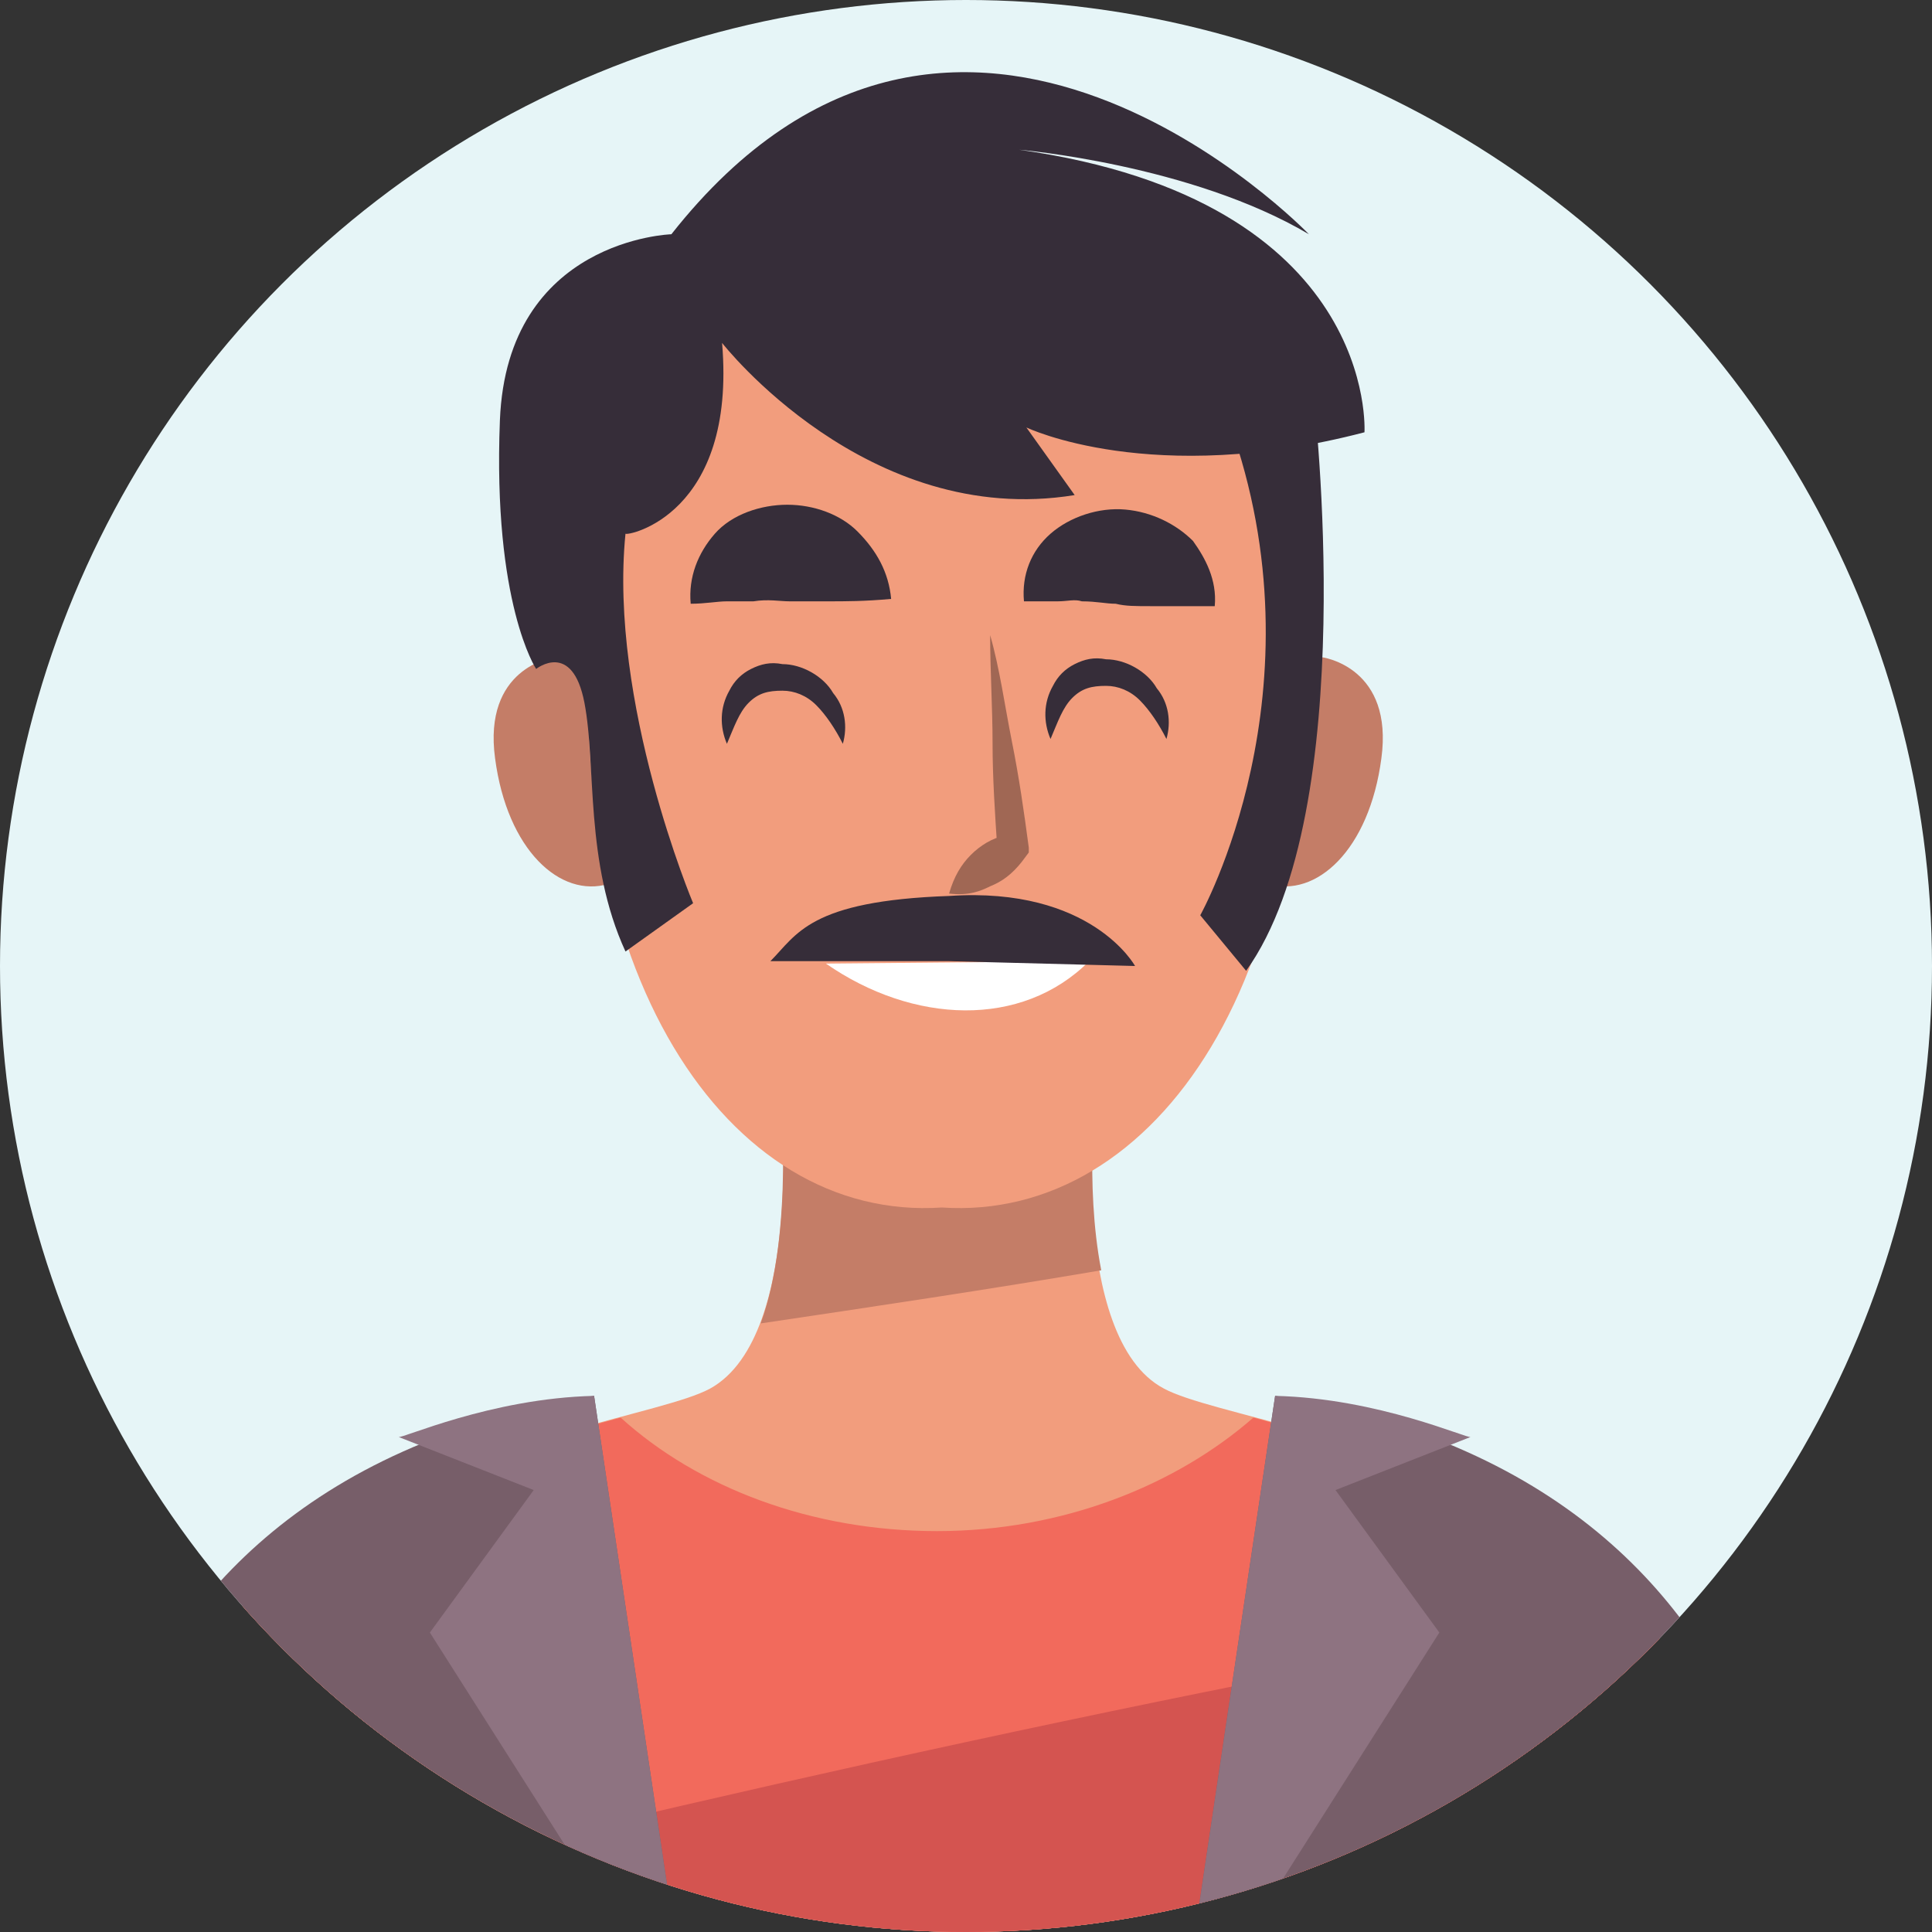 <?xml version="1.0" encoding="utf-8"?>
<!-- Generator: Adobe Illustrator 24.0.2, SVG Export Plug-In . SVG Version: 6.00 Build 0)  -->
<svg version="1.1" id="Layer_1" xmlns="http://www.w3.org/2000/svg" xmlns:xlink="http://www.w3.org/1999/xlink" x="0px" y="0px"
	 viewBox="0 0 80 80" style="enable-background:new 0 0 80 80;" xml:space="preserve">
<rect x="0" y="0" width="80" height="80" fill="#333333" stroke="none"/>
<style type="text/css">
	.st0{clip-path:url(#SVGID_2_);fill:#E6F5F7;}
	.st1{clip-path:url(#SVGID_2_);}
	.st2{fill:#F29D7D;}
	.st3{fill:#C47D67;}
	.st4{fill:#F26A5C;}
	.st5{fill:#D45450;}
	.st6{fill:#775E69;}
	.st7{fill:#8E7381;}
	.st8{fill:#A06754;}
	.st9{fill:#FFFFFF;}
	.st10{fill:#362D39;}
</style>
<g>
	<defs>
		<circle id="SVGID_1_" cx="40" cy="40" r="40"/>
	</defs>
	<clipPath id="SVGID_2_">
		<use xlink:href="#SVGID_1_"  style="overflow:visible;"/>
	</clipPath>
	<circle class="st0" cx="40" cy="40" r="40"/>
	<g class="st1">
		<g>
			<g>
				<path class="st2" d="M48.2,57.5C44.2,55.4,45.3,45,45.3,45l-5.9,0.4V45l-0.6,0.2L38.2,45v0.4L32.3,45c0,0,1.1,10.3-2.9,12.5
					c-3.9,2.1-27.1,3.2-24.6,27.1h33.3h1.3h33.3C75.3,60.7,52.1,59.6,48.2,57.5z"/>
				<path class="st3" d="M31.5,54.8c4.7-0.7,9.4-1.4,14.1-2.2c-0.7-3.6-0.2-7.7-0.2-7.7l-5.9,0.4V45l-0.6,0.2L38.2,45v0.4L32.3,45
					C32.3,45,32.9,51,31.5,54.8z"/>
			</g>
			<g>
				<g>
					<path class="st4" d="M51.9,58.7c-3.2,2.8-7.9,4.7-13.1,4.7c-5.2,0-9.9-1.8-13.1-4.7C18,60.8,2.8,65,4.8,84.6h33.3h1.3h33.3
						C74.8,65,59.7,60.8,51.9,58.7z"/>
					<path class="st5" d="M4.7,80.5c0,1.3,0,2.6,0.2,4.1h67.9c0.9-8.5-1.5-14.1-5.1-17.9C46.5,70.4,25.5,75.2,4.7,80.5z"/>
				</g>
				<g>
					<g>
						<path class="st6" d="M24.6,57.8l4,26.8H3.1C3.1,84.6,0.3,61.8,24.6,57.8z"/>
						<path class="st7" d="M24.6,57.8l4,26.8l-10.8-17l4.3-5.9l-5.6-2.2C16.6,59.6,20.3,57.9,24.6,57.8z"/>
					</g>
					<g>
						<path class="st6" d="M52.8,57.8l-4,26.8h25.6C74.4,84.6,77.1,61.8,52.8,57.8z"/>
						<path class="st7" d="M52.8,57.8l-4,26.8l10.8-17l-4.3-5.9l5.6-2.2C60.8,59.6,57.1,57.9,52.8,57.8z"/>
					</g>
				</g>
			</g>
		</g>
		<g>
			<g>
				<path class="st3" d="M27.3,29.9c-1.2-3.6-3.9-2.8-4.2-2.7c-0.3,0-3.1,0.5-2.6,4.2c0.5,3.8,2.7,5.8,4.7,5.2
					C27.4,36.2,28.5,33.5,27.3,29.9z"/>
				<path class="st3" d="M50.4,29.9c1.2-3.6,3.9-2.8,4.2-2.7c0.3,0,3.1,0.5,2.6,4.2c-0.5,3.8-2.7,5.8-4.7,5.2
					C50.3,36.2,49.2,33.5,50.4,29.9z"/>
				<path class="st2" d="M24.5,24.4C26,8.7,37.9,9.6,39,9.7c1.1-0.1,13.1-1,14.5,14.7C55,40.2,47.9,50.6,39,50
					C30.1,50.6,23.1,40.2,24.5,24.4z"/>
			</g>
			<g>
				<g>
					<path class="st8" d="M39.3,37c0.2-0.7,0.5-1.2,0.9-1.6c0.4-0.4,0.9-0.7,1.4-0.8l-0.3,0.6c-0.1-1.5-0.2-3-0.2-4.4
						c0-1.5-0.1-3-0.1-4.5c0.4,1.4,0.6,2.9,0.9,4.4c0.3,1.5,0.5,2.9,0.7,4.4l0,0.2l-0.3,0.4c-0.4,0.5-0.8,0.8-1.3,1
						C40.6,36.9,40.1,37.1,39.3,37z"/>
				</g>
				<path class="st9" d="M45.1,39.8c-2.8,2.8-7.3,2.6-10.9,0.1"/>
				<g>
					<path class="st10" d="M50.3,25.1c-1.1,0-1.9,0-2.6,0c-0.7,0-1.1,0-1.5-0.1c-0.4,0-0.8-0.1-1.4-0.1c-0.3-0.1-0.6,0-1,0
						c-0.4,0-0.8,0-1.4,0c-0.1-1.1,0.3-2.1,1.1-2.8c0.8-0.7,2-1.1,3.1-1c1.1,0.1,2.1,0.6,2.8,1.3C49.9,23.1,50.4,24,50.3,25.1z"/>
				</g>
				<g>
					<path class="st10" d="M36.9,24.8c-1.1,0.1-1.9,0.1-2.6,0.1l-1.6,0c-0.4,0-0.9-0.1-1.5,0c-0.3,0-0.7,0-1.1,0
						c-0.4,0-0.9,0.1-1.5,0.1c-0.1-1.1,0.3-2.1,1-2.9c0.7-0.8,1.9-1.2,3-1.2c1.1,0,2.2,0.4,2.9,1.1C36.3,22.8,36.8,23.7,36.9,24.8z"
						/>
				</g>
				<g>
					<path class="st10" d="M34.9,30.8c-0.3-0.6-0.7-1.2-1.1-1.6c-0.4-0.4-0.9-0.6-1.4-0.6c-0.6,0-1,0.1-1.4,0.5
						c-0.4,0.4-0.6,1-0.9,1.7c-0.3-0.7-0.3-1.5,0.1-2.2c0.2-0.4,0.5-0.7,0.9-0.9c0.4-0.2,0.8-0.3,1.3-0.2c0.8,0,1.7,0.5,2.1,1.2
						C35,29.3,35.1,30.1,34.9,30.8z"/>
				</g>
				<g>
					<path class="st10" d="M48.3,30.6c-0.3-0.6-0.7-1.2-1.1-1.6c-0.4-0.4-0.9-0.6-1.4-0.6c-0.6,0-1,0.1-1.4,0.5
						c-0.4,0.4-0.6,1-0.9,1.7c-0.3-0.7-0.3-1.5,0.1-2.2c0.2-0.4,0.5-0.7,0.9-0.9c0.4-0.2,0.8-0.3,1.3-0.2c0.8,0,1.7,0.5,2.1,1.2
						C48.4,29.1,48.5,29.9,48.3,30.6z"/>
				</g>
				<path class="st10" d="M31.9,39.8h7.4l7.7,0.2c0,0-1.8-3.3-7.7-2.9C33.5,37.3,33,38.7,31.9,39.8z"/>
			</g>
			<g>
				<path class="st10" d="M29.9,14.2c0,0,6,7.7,14.6,6.3l-2-2.8c0,0,5.2,2.5,14,0.2c0,0,0.6-9.6-14.3-11.7c0,0,7.1,0.6,12,3.5
					c0,0-14.5-15.1-26.4,0c0,0-6.8,0.2-7.1,7.7c-0.3,7.6,1.5,10.3,1.5,10.3s1.5-1.2,2,1.4c0.5,2.6,0,6.6,1.7,10.3l2.8-2
					c0,0-3.5-8.3-2.8-15.3C26,22.2,30.5,21.3,29.9,14.2z"/>
				<path class="st10" d="M54.4,16.5c0,0,2,17-2.8,23.7l-1.9-2.3c0,0,5.2-9.3,1.2-20.4L54.4,16.5z"/>
			</g>
		</g>
	</g>
</g>
</svg>
